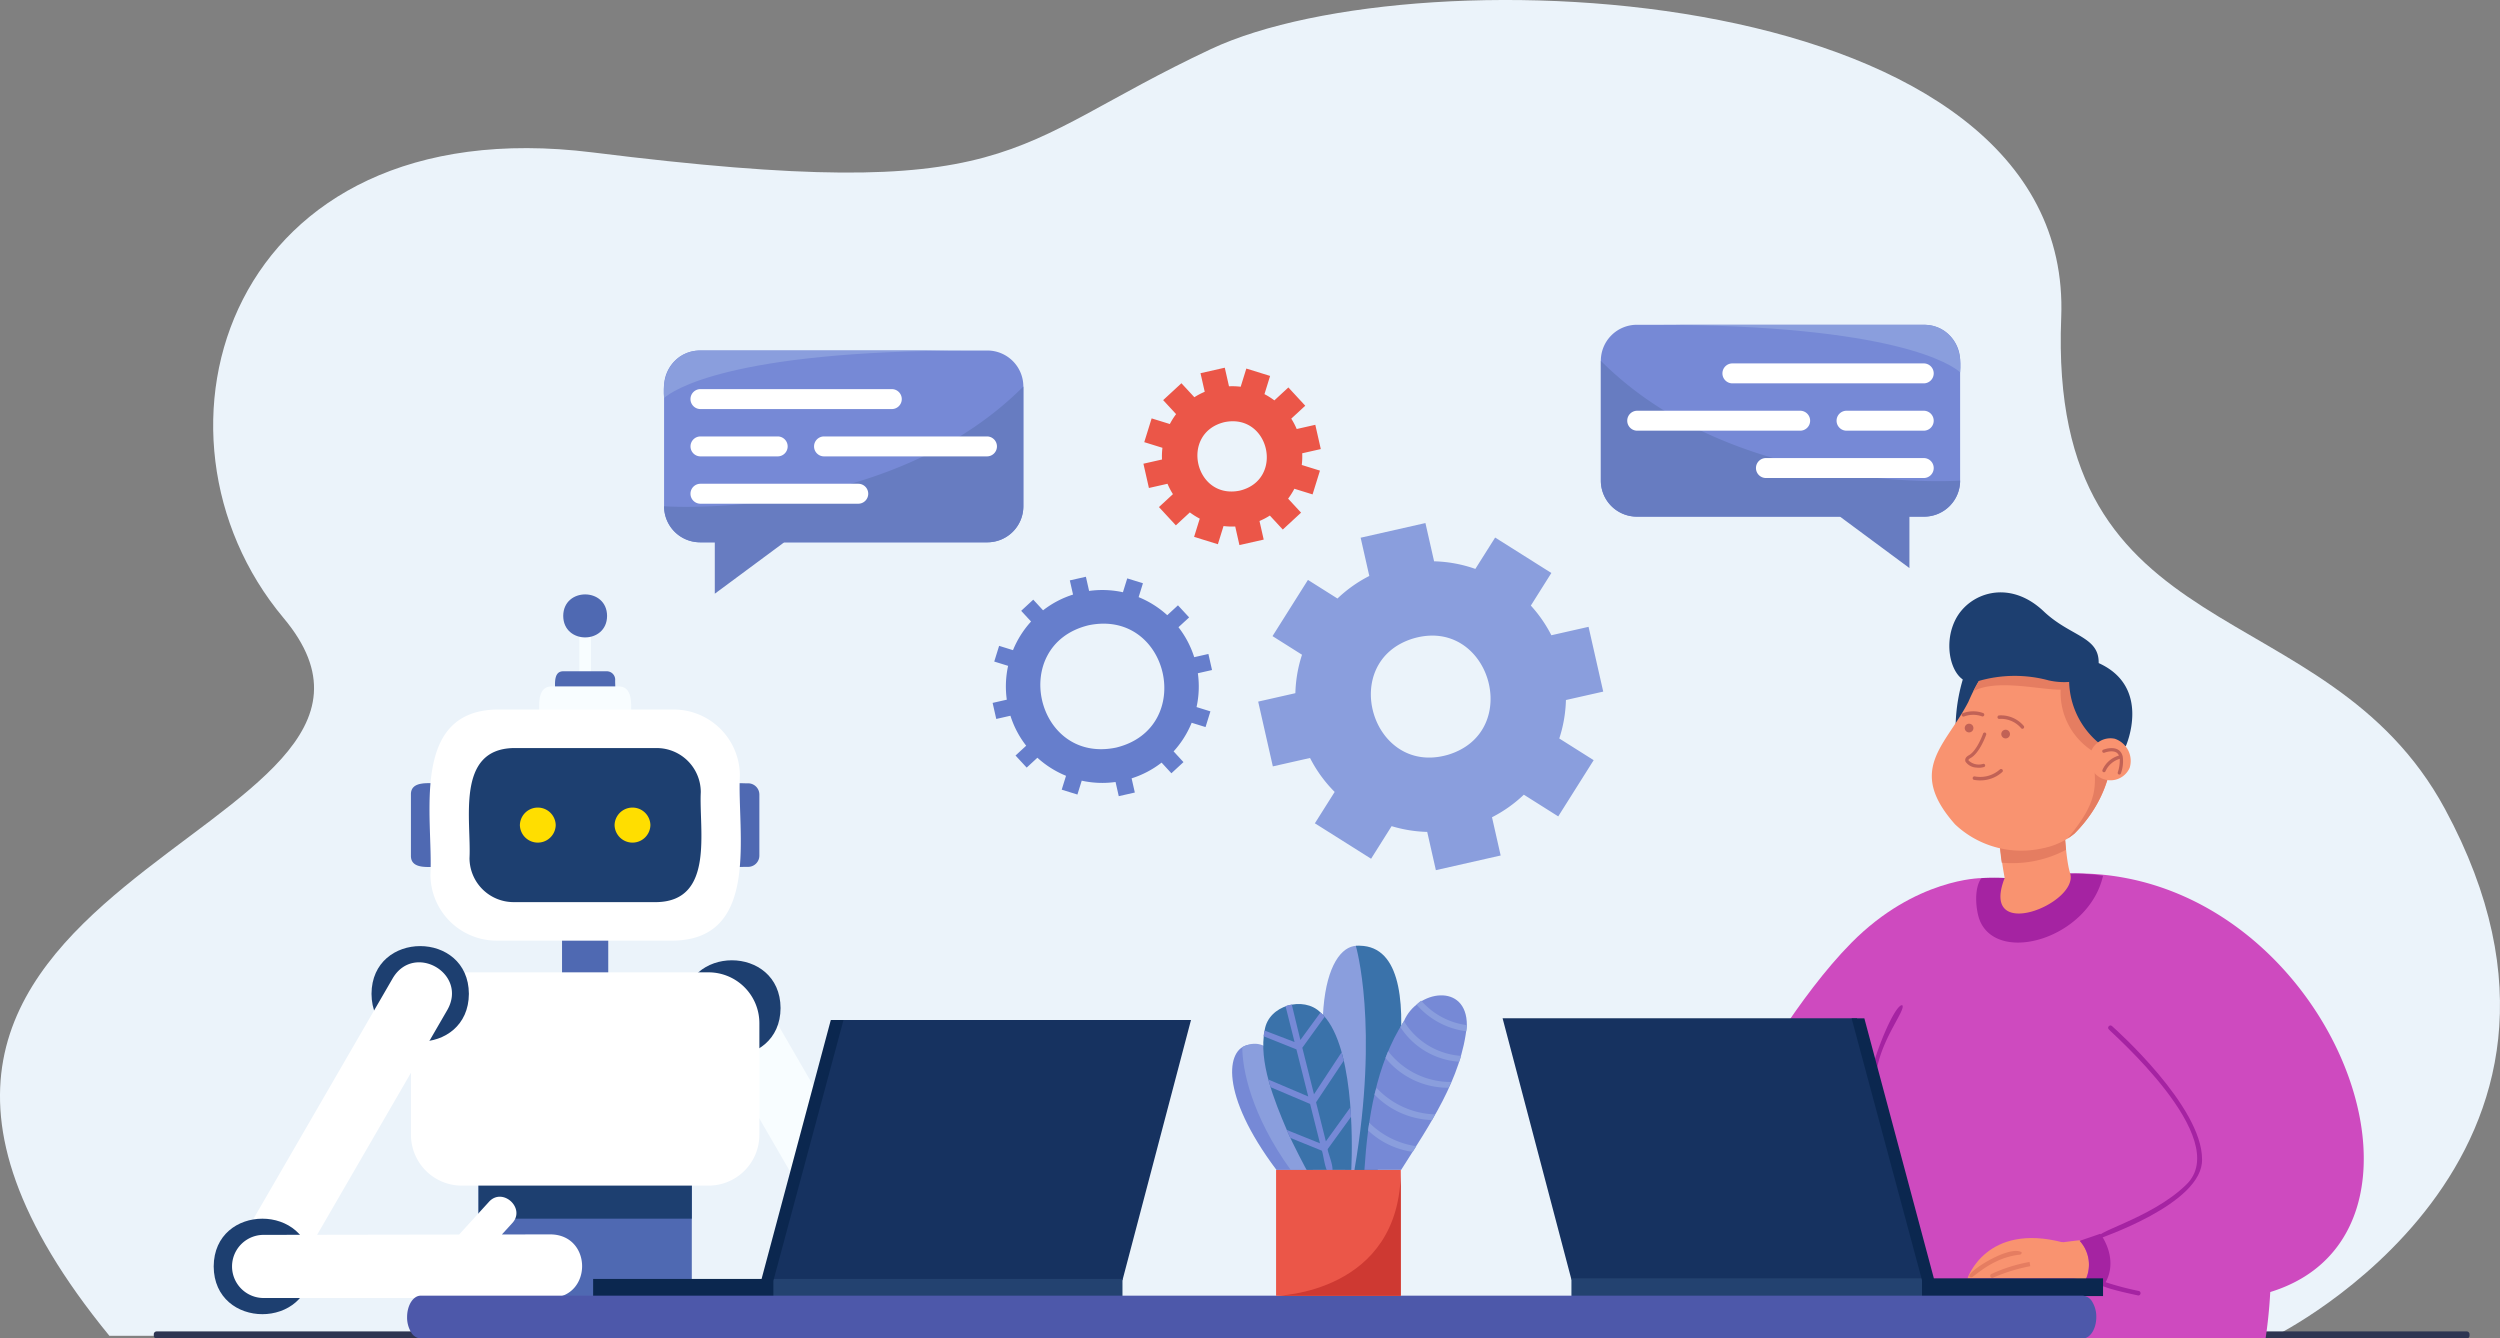 <svg xmlns="http://www.w3.org/2000/svg" width="280.167" height="150" viewBox="0 0 280.167 150">
  <rect x="0" y="0" width="280.167" height="150" fill="#808080" stroke="none"/>
  <g id="gpt-solutions" transform="translate(2.066 -23.405)">
    <g id="Group_2296" data-name="Group 2296" transform="translate(-21.349 23.405)">
      <g id="Group_2291" data-name="Group 2291" transform="translate(0 0)">
        <g id="Group_2297" data-name="Group 2297">
          <path id="Path_2459" data-name="Path 2459" d="M254.991,149.7S295.182,129.825,274,90.657C260.608,65.889,229.48,73.425,230.993,35.6S159.083-5.473,135.712,5.495,114.419,23.063,66.438,17.083c-41.1-5.122-51.9,31.6-34.671,52.16C52.6,94.1-30.106,97.929,12.261,149.7Z" transform="translate(19.283 0.001)" fill="#ebf3fa"/>
          <path id="Path_2586" data-name="Path 2586" d="M355.444,1518.167H96.559a.316.316,0,0,1-.316-.316v-.161a.316.316,0,0,1,.316-.315H355.444a.316.316,0,0,1,.316.315v.161a.316.316,0,0,1-.316.316" transform="translate(-59.725 -1368.167)" fill="#2e3552"/>
          <g id="Group_2300" data-name="Group 2300" transform="translate(26.758 36.397)">
            <g id="Group_2301" data-name="Group 2301" transform="translate(0 0.004)">
              <path id="Path_2781" data-name="Path 2781" d="M638.747,1067.737v25.583a6.413,6.413,0,0,1-.473,2.435H615.32a6.4,6.4,0,0,1-.474-2.435v-25.583c0-3.244,2.362-5.876,5.276-5.876h13.35c2.915,0,5.276,2.632,5.276,5.876" transform="translate(-568.694 -982.156)" fill="#4f69b2"/>
              <path id="Path_2782" data-name="Path 2782" d="M967.189,1010.551a3.536,3.536,0,0,1-3.065-1.766l-17.686-30.548a3.537,3.537,0,0,1,6.122-3.545l17.686,30.548a3.538,3.538,0,0,1-3.058,5.31" transform="translate(-874.955 -899.897)" fill="#f8fdff"/>
              <path id="Path_2783" data-name="Path 2783" d="M931.322,954.122c-.032,7.135-10.881,7.134-10.912,0,.032-7.135,10.88-7.134,10.912,0" transform="translate(-851.322 -877.555)" fill="#1d3f70"/>
              <rect id="Rectangle_2174" data-name="Rectangle 2174" width="1.301" height="7.903" transform="translate(57.451 32.622)" fill="#f8fdff"/>
              <path id="Path_2784" data-name="Path 2784" d="M729.036,519.716c.046-.772-.306-2.479.941-2.456h4.851a.943.943,0,0,1,.941.941c-.046.772.306,2.479-.941,2.456h-4.851a.943.943,0,0,1-.941-.941" transform="translate(-674.301 -478.433)" fill="#4f69b2"/>
              <path id="Path_2785" data-name="Path 2785" d="M517.045,693.678c-1.021-.037-3.145.35-3.117-1.259v-6.845c-.029-1.6,2.1-1.23,3.117-1.259a1.263,1.263,0,0,1,1.259,1.259v6.845a1.263,1.263,0,0,1-1.259,1.259" transform="translate(-475.352 -632.932)" fill="#4f69b2"/>
              <path id="Path_2786" data-name="Path 2786" d="M978.959,693.678c-1.021-.037-3.146.35-3.117-1.259v-6.845c-.029-1.6,2.1-1.23,3.117-1.259a1.263,1.263,0,0,1,1.259,1.259v6.845a1.263,1.263,0,0,1-1.259,1.259" transform="translate(-902.593 -632.932)" fill="#4f69b2"/>
              <path id="Path_2787" data-name="Path 2787" d="M705.409,543.629c.07-1.178-.466-3.781,1.435-3.745h7.4c1.893-.036,1.375,2.569,1.434,3.746a1.438,1.438,0,0,1-1.434,1.434h-7.4a1.439,1.439,0,0,1-1.434-1.435" transform="translate(-652.442 -499.359)" fill="#f8fdff"/>
              <path id="Path_2788" data-name="Path 2788" d="M740.969,850.8c1.178.07,3.781-.466,3.745,1.434v7.4c.036,1.893-2.569,1.374-3.746,1.434a1.439,1.439,0,0,1-1.434-1.434v-7.4a1.439,1.439,0,0,1,1.434-1.434" transform="translate(-684.024 -786.921)" fill="#4f69b2"/>
              <path id="Path_2789" data-name="Path 2789" d="M569.053,600.29H549.177a7.42,7.42,0,0,1-7.4-7.4c.324-6.315-2.355-18.295,7.4-18.5h19.877a7.42,7.42,0,0,1,7.4,7.4c-.324,6.315,2.355,18.295-7.4,18.5" transform="translate(-501.014 -531.276)" fill="#fff"/>
              <path id="Path_2790" data-name="Path 2790" d="M621.5,649.164H605.445a4.946,4.946,0,0,1-4.932-4.932c.217-4.21-1.571-12.2,4.932-12.334H621.5a4.946,4.946,0,0,1,4.932,4.932c-.217,4.21,1.571,12.2-4.932,12.334" transform="translate(-555.372 -584.467)" fill="#1d3f70"/>
              <path id="Path_2791" data-name="Path 2791" d="M746.218,404.91c-.014,3.213-4.9,3.213-4.914,0,.014-3.213,4.9-3.213,4.914,0" transform="translate(-685.66 -372.288)" fill="#4f69b2"/>
              <path id="Path_2792" data-name="Path 2792" d="M680.621,722.647a2.008,2.008,0,0,1-4.015,0,2.008,2.008,0,0,1,4.015,0" transform="translate(-625.819 -666.582)" fill="#ffde00"/>
              <path id="Path_2793" data-name="Path 2793" d="M821.994,722.647a2.008,2.008,0,0,1-4.015,0,2.008,2.008,0,0,1,4.015,0" transform="translate(-756.58 -666.582)" fill="#ffde00"/>
              <path id="Path_2794" data-name="Path 2794" d="M638.744,1066.759v15.575h-23.9v-15.575a5.1,5.1,0,0,1,5.276-4.893h13.35a5.1,5.1,0,0,1,5.276,4.893" transform="translate(-568.692 -982.16)" fill="#1d3f70"/>
              <path id="Path_2795" data-name="Path 2795" d="M553.015,972.442v12.513a5.7,5.7,0,0,1-5.695,5.695H519.664a5.7,5.7,0,0,1-5.695-5.695V972.442a5.7,5.7,0,0,1,5.695-5.694H547.32a5.7,5.7,0,0,1,5.695,5.694" transform="translate(-475.389 -894.182)" fill="#fff"/>
              <path id="Path_2796" data-name="Path 2796" d="M465.987,932.916c-.032,7.135-10.881,7.134-10.912,0,.032-7.135,10.881-7.134,10.912,0" transform="translate(-420.916 -857.94)" fill="#1d3f70"/>
              <path id="Path_2797" data-name="Path 2797" d="M248.439,989.417a3.56,3.56,0,0,1-3.058-5.31l17.686-30.549c2.389-3.975,8.388-.528,6.122,3.545L251.5,987.651a3.536,3.536,0,0,1-3.065,1.766" transform="translate(-226.514 -880.355)" fill="#fff"/>
              <path id="Path_2798" data-name="Path 2798" d="M230.364,1339.893c-.032,7.135-10.881,7.134-10.912,0,.032-7.135,10.881-7.134,10.912,0" transform="translate(-202.979 -1234.369)" fill="#1d3f70"/>
              <path id="Path_2799" data-name="Path 2799" d="M282.581,1305.965l-5.474.009,1.149-1.259c1.571-1.672-1.091-4.1-2.613-2.384l-3.332,3.652-21.908.036a3.537,3.537,0,1,0,0,7.075l32.19-.007c4.68-.088,4.667-7.049-.012-7.121" transform="translate(-228.336 -1204.032)" fill="#fff"/>
              <path id="Path_2800" data-name="Path 2800" d="M1086.063,1067.091h-39.781l7.92-29.159h39.54Z" transform="translate(-967.746 -960.022)" fill="#163260"/>
              <rect id="Rectangle_2175" data-name="Rectangle 2175" width="39.781" height="1.98" transform="translate(78.536 106.924)" fill="#234270"/>
              <path id="Path_2801" data-name="Path 2801" d="M814.007,1037.932h-1.423l-7.758,29.015H785.948v1.98h20.2v-1.771Z" transform="translate(-726.953 -960.023)" fill="#0b274f"/>
              <path id="Path_2802" data-name="Path 2802" d="M2538.638,826.079s-7.378,0-14.542,7.226c-6,6.052-11.421,15.75-11.421,15.75l19.389,3.089s7.472-21.6,6.574-26.065" transform="translate(-2324.068 -764.072)" fill="#ce4abf"/>
              <path id="Path_2803" data-name="Path 2803" d="M2688.261,866.493q-.144,2.374-.5,4.8h-48.178a36.54,36.54,0,0,1-.087-4.8c.319-8.482,2.611-21.078,5.088-27.328a52.48,52.48,0,0,1,13.93-19.48s7.344-.5,7.346-.5c12.3,7.173,23.727,25.547,22.4,47.311" transform="translate(-2441.339 -757.693)" fill="#ce4abf"/>
              <path id="Path_2804" data-name="Path 2804" d="M2696.673,1022.954a.256.256,0,0,0,.249-.2c.719-3.5,3.234-6.467,2.8-6.934-.63-.134-2.33,3.476-3.3,6.815a.258.258,0,0,0,.25.317" transform="translate(-2494.017 -939.57)" fill="#a523a2"/>
              <path id="Path_2805" data-name="Path 2805" d="M2966.466,931.318c4.973,4,16.166,12.467,12.383,19.231-4.821,2.752-13.439,2.634-19.937,3.557a1.782,1.782,0,0,0-.352,3.453,56.529,56.529,0,0,0,18.934,2.609c2.915-.21,6.1-.858,8.328-3.015a15.427,15.427,0,0,0,4.394-11.689c-.905-10.193-8.736-18.01-16.517-23.725-6.531-5.01-13.87,4.727-7.233,9.578" transform="translate(-2735.369 -851.263)" fill="#f99370"/>
              <path id="Path_2806" data-name="Path 2806" d="M2996.114,836.619c12.3,15.089,13.818,17.436-3.868,23.609a3.96,3.96,0,0,1,.613,4.481c49.51,14.519,33.415-46.5-1.669-45.642.245,3.838,2.016,13.534,4.924,17.552" transform="translate(-2766.665 -757.578)" fill="#ce4abf"/>
              <path id="Path_2807" data-name="Path 2807" d="M2837.892,1367.966s2.077-6.291,10.709-4.023l1.668,4.029Z" transform="translate(-2624.874 -1261.107)" fill="#f99370"/>
              <path id="Path_2808" data-name="Path 2808" d="M2840.851,1385.65c.256-.008,2.319-2.21,5.394-2.53a.241.241,0,0,0,.215-.264c-1.482-.95-7.139,2.81-5.609,2.794" transform="translate(-2627.37 -1278.914)" fill="#e57d61"/>
              <path id="Path_2809" data-name="Path 2809" d="M2872.08,1400.938a19.625,19.625,0,0,1,4.248-1.324c-.015-.119-.058-.357-.085-.474a17.517,17.517,0,0,0-4.2,1.315.244.244,0,0,0,.041.484" transform="translate(-2656.278 -1294.117)" fill="#e57d61"/>
              <path id="Path_2810" data-name="Path 2810" d="M3007.876,1362.916c-.679-.2-1.422-.446-2.012-.623a3.96,3.96,0,0,0-.613-4.481s.956-.31,2.314-.789c0,0,2.343,3,.312,5.894" transform="translate(-2779.669 -1255.161)" fill="#a523a2"/>
              <path id="Path_2811" data-name="Path 2811" d="M3033.072,1069.909c-.367.052,11.605-3.83,11.453-8.894,0-5.916-9.684-14.559-10.1-14.924-.244-.216-.594.161-.34.385-.021.114,14.045,12.2,8.668,17.394-4,3.924-11.148,5.478-9.684,6.039" transform="translate(-2805.223 -967.51)" fill="#a523a2"/>
              <path id="Path_2812" data-name="Path 2812" d="M3038.094,1429.111a.258.258,0,0,0,.049-.509,33.206,33.206,0,0,1-4.146-1.124c-1.448.38,1.878,1.165,4.1,1.633" transform="translate(-2805.931 -1320.329)" fill="#a523a2"/>
              <path id="Path_2813" data-name="Path 2813" d="M2851.22,824.412c2.056,4.989,12.213,1.99,13.812-5.011,0,0,0,0,0,0a24.339,24.339,0,0,0-3.679-.255s-7.344.5-7.346.5a23.325,23.325,0,0,0-2.609.014c-.9,1.226-.594,3.734-.175,4.75" transform="translate(-2636.825 -757.655)" fill="#a523a2"/>
              <path id="Path_2814" data-name="Path 2814" d="M2884.2,640.045a43.672,43.672,0,0,1-.556-12.01c.5-4.706,7.986-3.7,7.254.951-.251-.123-.118,8.3.647,10.555.951,3.4-10.222,7.871-7.345.5" transform="translate(-2667.017 -578.053)" fill="#f99370"/>
              <path id="Path_2815" data-name="Path 2815" d="M2890.849,627.942c0,.129-.013.26-.03.387-.182-.094-.168,4.557.183,7.9a12.825,12.825,0,0,1-7.205,1.441,43.406,43.406,0,0,1-.175-10.6c.916-4.249,7.354-3.458,7.227.879" transform="translate(-2666.943 -577.395)" fill="#e57d61"/>
              <path id="Path_2816" data-name="Path 2816" d="M2820.141,518.674a19.454,19.454,0,0,1,1.239-6.429l2.177,1.061Z" transform="translate(-2608.455 -473.795)" fill="#1d3f70"/>
              <path id="Path_2817" data-name="Path 2817" d="M2787.29,492.2a10.816,10.816,0,0,0,9.773,2.663,8.345,8.345,0,0,0,2.785-1.079h0a7.359,7.359,0,0,0,.812-.586h0c12.114-12.25-4.422-32.22-11.907-14.743-2.532,4.922-6.954,7.568-1.468,13.745" transform="translate(-2575.642 -436.195)" fill="#f99370"/>
              <path id="Path_2818" data-name="Path 2818" d="M2888.361,605.266a.487.487,0,1,1,.656.211.486.486,0,0,1-.656-.211" transform="translate(-2671.505 -559.179)" fill="#c16256"/>
              <path id="Path_2819" data-name="Path 2819" d="M2833.787,596.267a.487.487,0,1,1,.656.211.486.486,0,0,1-.656-.211" transform="translate(-2621.027 -550.855)" fill="#c16256"/>
              <path id="Path_2820" data-name="Path 2820" d="M2835.691,612.6a1.986,1.986,0,0,0,.823-.063.184.184,0,1,0-.113-.35,1.651,1.651,0,0,1-1.614-.386c-.042-.1.09-.2.208-.26,1.043-.568,1.738-2.546,1.767-2.629a.184.184,0,0,0-.348-.121c-.007.019-.677,1.926-1.595,2.426-.5.273-.425.6-.37.729a1.579,1.579,0,0,0,1.243.654" transform="translate(-2621.651 -562.979)" fill="#c16256"/>
              <path id="Path_2821" data-name="Path 2821" d="M2846.668,476.246c2.637-1.4,7.429-.141,9.78-.165a7.759,7.759,0,0,0,3.574,6.876c.351,3.7.963,5.308-2.825,9.826h0a7.342,7.342,0,0,0,.812-.587h0c11.666-11.681-3.606-31.541-11.346-15.951" transform="translate(-2632.991 -435.191)" fill="#e57d61"/>
              <path id="Path_2822" data-name="Path 2822" d="M2811.432,402.532c1.509-2.991,6-4.626,9.891-.94,2.994,2.838,6.221,2.808,6.162,5.8,6,2.709,3.04,9.317,3.04,9.317l-3.006-.349a9.207,9.207,0,0,1-3.343-6.853h0a7.886,7.886,0,0,1-2.286-.173,14.6,14.6,0,0,0-7.978.1c-2.492.923-4.168-3.56-2.481-6.9" transform="translate(-2599.769 -369.484)" fill="#1d3f70"/>
              <path id="Path_2823" data-name="Path 2823" d="M3023.564,620.766a2.354,2.354,0,1,1-1.669-3.263,2.623,2.623,0,0,1,1.669,3.263" transform="translate(-2792.375 -571.116)" fill="#f99370"/>
              <path id="Path_2824" data-name="Path 2824" d="M3039.173,632.148c.048-.019,1.186-.461,1.828.13a1.186,1.186,0,0,1,.335.6v0c.006.023.014.044.019.068h0a4,4,0,0,1-.209,1.859.185.185,0,0,1-.2.13l-.032-.007a.185.185,0,0,1-.123-.23,4.09,4.09,0,0,0,.223-1.522,2.524,2.524,0,0,0-1.6,1.4.185.185,0,0,1-.34-.143,2.844,2.844,0,0,1,1.848-1.623.749.749,0,0,0-.174-.263c-.471-.435-1.435-.063-1.443-.059a.184.184,0,1,1-.136-.343" transform="translate(-2810.938 -584.535)" fill="#c16256"/>
              <path id="Path_2825" data-name="Path 2825" d="M2151.515,1064.7h39.951l-7.954-29.284H2143.8Z" transform="translate(-1982.884 -957.7)" fill="#163260"/>
              <rect id="Rectangle_2176" data-name="Rectangle 2176" width="39.951" height="1.989" transform="translate(168.631 106.86)" fill="#234270"/>
              <path id="Path_2826" data-name="Path 2826" d="M2664.827,1035.42h1.429l7.791,29.139h18.959v1.989h-20.29v-1.779Z" transform="translate(-2464.799 -957.7)" fill="#0b274f"/>
              <path id="Path_2827" data-name="Path 2827" d="M2885.074,584.68a.2.2,0,0,1-.164-.087,2.97,2.97,0,0,0-2.469-1.019.2.2,0,0,1,0-.394h0a3.34,3.34,0,0,1,2.792,1.194.2.2,0,0,1-.164.306" transform="translate(-2665.899 -539.406)" fill="#c16256"/>
              <path id="Path_2828" data-name="Path 2828" d="M2831.966,577.538a.2.2,0,0,1-.073-.014,2.92,2.92,0,0,0-1.965,0,.2.2,0,1,1-.148-.365,3.272,3.272,0,0,1,2.26,0,.2.2,0,0,1-.074.38" transform="translate(-2617.257 -533.646)" fill="#c16256"/>
              <path id="Path_2829" data-name="Path 2829" d="M2846.887,664.2a4.063,4.063,0,0,1-.651-.053.2.2,0,1,1,.063-.389,3.315,3.315,0,0,0,2.8-.8.2.2,0,0,1,.284.273,3.617,3.617,0,0,1-2.5.966" transform="translate(-2632.438 -613.143)" fill="#c16256"/>
              <path id="Path_2830" data-name="Path 2830" d="M697.492,1451.877c0,1.325-.684,2.4-1.527,2.4H509.715a1.327,1.327,0,0,1-1.079-.7,3.2,3.2,0,0,1-.447-1.7c0-1.325.684-2.4,1.527-2.4h186.25a1.327,1.327,0,0,1,1.08.7,3.2,3.2,0,0,1,.447,1.7" transform="translate(-470.042 -1340.677)" fill="#4d58aa"/>
              <path id="Path_2831" data-name="Path 2831" d="M1881.3,952.184h-3.6c-10.16-37.193,14.084-29.59,3.6,0" transform="translate(-1734.404 -857.473)" fill="#8a9edd"/>
              <path id="Path_2832" data-name="Path 2832" d="M1925.137,952.119s-2.7.637-2.588,0c2.791-16.227.153-25.117.153-25.117,9.812-.658,2.434,25.117,2.434,25.117" transform="translate(-1778.235 -857.408)" fill="#3a72aa"/>
              <path id="Path_2833" data-name="Path 2833" d="M1948.961,1004.5c-.547,5.974-4.273,11.32-7.366,16.227h-4.114c.365-5.658,1.281-11.794,4.428-16.668,1.465-3.5,7.061-4.353,7.052.441" transform="translate(-1792.049 -926.022)" fill="#7689d6"/>
              <path id="Path_2834" data-name="Path 2834" d="M2021.082,1011.761c0,.221-.066.687-.066.687a8.833,8.833,0,0,1-5.561-2.977,2.451,2.451,0,0,1,.512-.453,8.216,8.216,0,0,0,5.115,2.744" transform="translate(-1864.171 -933.278)" fill="#8a9edd"/>
              <path id="Path_2835" data-name="Path 2835" d="M1997.869,1043.583c-.068.215-.141.435-.22.656a8.539,8.539,0,0,1-6.6-3.891c.127-.22.266-.438.407-.653a8.147,8.147,0,0,0,6.416,3.888" transform="translate(-1841.594 -961.654)" fill="#8a9edd"/>
              <path id="Path_2836" data-name="Path 2836" d="M1976.294,1087.933c-.1.215-.2.433-.294.647a9.032,9.032,0,0,1-7.066-3.339c.1-.254.2-.509.3-.758a8.865,8.865,0,0,0,7.057,3.45" transform="translate(-1821.142 -1003.08)" fill="#8a9edd"/>
              <path id="Path_2837" data-name="Path 2837" d="M1959.359,1142.4l-.351.633a9.361,9.361,0,0,1-6.433-2.852,5.383,5.383,0,0,1,.232-.742,9.4,9.4,0,0,0,6.551,2.96" transform="translate(-1806.01 -1053.913)" fill="#8a9edd"/>
              <path id="Path_2838" data-name="Path 2838" d="M1948.415,1193.835c-.136.215-.269.427-.4.636a9.073,9.073,0,0,1-5-2.4c.04-.288.079-.577.127-.868a9.391,9.391,0,0,0,5.27,2.635" transform="translate(-1797.17 -1101.786)" fill="#8a9edd"/>
              <path id="Path_2839" data-name="Path 2839" d="M1748.965,1088.73H1744.9c-12.8-17.044,3.042-20.332,4.068,0" transform="translate(-1609.324 -994.019)" fill="#7689d6"/>
              <path id="Path_2840" data-name="Path 2840" d="M1763.036,1087.538h-2.472c-4.451-6.2-5.419-11.3-5.424-13.76,5.807-3.1,7.909,13.746,7.9,13.76" transform="translate(-1623.396 -992.827)" fill="#8a9edd"/>
              <path id="Path_2841" data-name="Path 2841" d="M1796.3,1032.62h-5c.089.213-1.593-2.947-2.231-4.482h0c-1.388-3.263-3.189-7.66-2.477-11.183.4-2.784,4.372-3.881,6.257-1.979,3.72,3.3,3.6,14.22,3.45,17.644" transform="translate(-1652.337 -937.91)" fill="#3a72aa"/>
              <path id="Path_2842" data-name="Path 2842" d="M1796.757,1027.424c-.022-.348-.041-.718-.073-1.074l-2.751,3.814-1.1-4.377,3.1-4.657c-.071-.322-.152-.631-.24-.942l-3.091,4.7-1.309-5.214,2.505-3.469a4.465,4.465,0,0,0-.469-.484l-2.254,3.085-.964-3.976a4.818,4.818,0,0,0-.7.178l1.012,4.026-3.362-1.289a5.156,5.156,0,0,0-.113.639l3.682,1.473,1.326,5.279-4.462-1.9c.073.286.157.572.243.857l4.428,1.878,1.108,4.414-3.727-1.5c.128.32.276.606.4.891l3.531,1.433c.177.3.375,2.558.893,2.5.825.035-.281-2.347-.232-2.68l2.607-3.6Z" transform="translate(-1652.821 -938.658)" fill="#7689d6"/>
              <rect id="Rectangle_2177" data-name="Rectangle 2177" width="13.974" height="14.105" transform="translate(135.531 94.71)" fill="#eb5648"/>
              <path id="Path_2843" data-name="Path 2843" d="M1819.559,1261.761v14.105h-13.974s13.974-.218,13.974-14.105" transform="translate(-1670.054 -1167.051)" fill="#ce3932"/>
              <path id="Path_2844" data-name="Path 2844" d="M1817.637,314.859l-1.644-7.26-4.168.944a15.065,15.065,0,0,0-2.3-3.324l2.3-3.653-6.3-3.972-2.218,3.515a15.084,15.084,0,0,0-4.624-.853l-.971-4.287-7.26,1.643.97,4.287a15.081,15.081,0,0,0-3.568,2.528l-3.307-2.086-3.972,6.3,3.307,2.086a15.08,15.08,0,0,0-.745,4.309l-4.168.944,1.643,7.26,4.168-.943a15.082,15.082,0,0,0,2.761,3.806l-2.218,3.515,6.3,3.972,2.3-3.653a15.069,15.069,0,0,0,3.99.645l.97,4.287,7.26-1.643-.97-4.287a15.074,15.074,0,0,0,3.568-2.528l3.854,2.432,3.972-6.3-3.854-2.432a15.084,15.084,0,0,0,.745-4.309Zm-17.4,7.08c-8.553,2.478-12.362-10.472-3.863-13.042,8.553-2.478,12.362,10.472,3.863,13.042" transform="translate(-1645.444 -273.754)" fill="#8a9edd"/>
              <path id="Path_2845" data-name="Path 2845" d="M1406.958,386.552l-.407-1.8-1.589.36a10.74,10.74,0,0,0-1.765-3.358l1.195-1.1-1.251-1.353-1.2,1.106a10.865,10.865,0,0,0-3.208-2.024l.483-1.555-1.76-.547-.483,1.554a10.736,10.736,0,0,0-3.791-.147l-.36-1.589-1.8.407.36,1.589a10.74,10.74,0,0,0-3.358,1.765l-1.1-1.195-1.353,1.251,1.106,1.2a10.866,10.866,0,0,0-2.024,3.209l-1.555-.483-.546,1.76,1.554.482a10.741,10.741,0,0,0-.147,3.791l-1.589.36.407,1.8,1.589-.36a10.739,10.739,0,0,0,1.765,3.359l-1.195,1.1,1.251,1.353,1.2-1.106a10.87,10.87,0,0,0,3.209,2.024l-.483,1.555,1.76.546.482-1.554a10.74,10.74,0,0,0,3.791.147l.36,1.589,1.8-.407-.36-1.589a10.738,10.738,0,0,0,3.359-1.765l1.1,1.195,1.353-1.251-1.106-1.2a10.866,10.866,0,0,0,2.024-3.209l1.555.483.546-1.76-1.554-.482a10.739,10.739,0,0,0,.147-3.791Zm-10.743,8.691c-9.043,1.885-12.074-11.514-3.1-13.705,9.042-1.885,12.074,11.514,3.1,13.705" transform="translate(-1278.605 -347.865)" fill="#667ecc"/>
              <path id="Path_2846" data-name="Path 2846" d="M1627.395,73.151l-.616-2.72-2.084.472a7.809,7.809,0,0,0-.609-1.162l1.567-1.449-1.893-2.048-1.569,1.451a7.9,7.9,0,0,0-1.109-.7l.633-2.041-2.664-.827-.633,2.038a7.807,7.807,0,0,0-1.311-.049l-.472-2.084-2.72.616.472,2.084a7.816,7.816,0,0,0-1.162.609l-1.449-1.567-2.048,1.893,1.451,1.569a7.922,7.922,0,0,0-.7,1.109l-2.041-.633-.827,2.664,2.038.633a7.807,7.807,0,0,0-.049,1.311l-2.083.472.616,2.72,2.083-.472a7.8,7.8,0,0,0,.609,1.162l-1.567,1.449,1.894,2.048,1.569-1.451a7.918,7.918,0,0,0,1.109.7l-.633,2.041,2.664.827.633-2.038a7.8,7.8,0,0,0,1.311.049l.472,2.084,2.72-.616-.472-2.084a7.815,7.815,0,0,0,1.162-.609l1.449,1.567,2.048-1.893-1.451-1.569a7.887,7.887,0,0,0,.7-1.109l2.041.633.827-2.664-2.038-.633a7.806,7.806,0,0,0,.049-1.311Zm-9.071,4.655c-5.061,1.055-6.757-6.444-1.736-7.67,5.061-1.055,6.757,6.444,1.736,7.67" transform="translate(-1486.853 -59.226)" fill="#eb5648"/>
              <path id="Path_2847" data-name="Path 2847" d="M932.137,42.413V55.835a4.036,4.036,0,0,1-4.036,4.036H895.909a4.036,4.036,0,0,1-4.036-4.036V42.413a4.037,4.037,0,0,1,4.036-4.036H928.1a4.037,4.037,0,0,1,4.036,4.036" transform="translate(-824.927 -35.497)" fill="#7689d6"/>
              <path id="Path_2848" data-name="Path 2848" d="M891.873,105.567a4.036,4.036,0,0,0,4.036,4.036h1.648v5.761l7.778-5.761H928.1a4.036,4.036,0,0,0,4.036-4.036V92.146c-15.2,15.2-40.264,13.421-40.264,13.421" transform="translate(-824.927 -85.23)" fill="#677cc1"/>
              <path id="Path_2849" data-name="Path 2849" d="M953.872,98.237H932.43a1.118,1.118,0,0,1,0-2.236h21.442a1.118,1.118,0,0,1,0,2.236" transform="translate(-861.406 -88.795)" fill="#fff"/>
              <path id="Path_2850" data-name="Path 2850" d="M941.346,168.894H932.7a1.118,1.118,0,0,1,0-2.236h8.65a1.118,1.118,0,0,1,0,2.236" transform="translate(-861.673 -154.149)" fill="#fff"/>
              <path id="Path_2851" data-name="Path 2851" d="M1135.183,168.894h-18.26a1.118,1.118,0,0,1,0-2.236h18.26a1.118,1.118,0,0,1,0,2.236" transform="translate(-1032.051 -154.149)" fill="#fff"/>
              <path id="Path_2852" data-name="Path 2852" d="M950.382,239.552H932.7a1.118,1.118,0,0,1,0-2.236h17.683a1.118,1.118,0,0,1,0,2.236" transform="translate(-861.676 -219.503)" fill="#fff"/>
              <path id="Path_2853" data-name="Path 2853" d="M925.633,38.377c-27.139,0-33.445,4.526-34.346,5.324-.335-2.678,1.11-5.3,4.036-5.324h30.309" transform="translate(-824.341 -35.497)" fill="#8a9edd"/>
              <path id="Path_2854" data-name="Path 2854" d="M2290.444,4.04V17.462a4.036,4.036,0,0,0,4.036,4.036h32.192a4.036,4.036,0,0,0,4.036-4.036V4.04A4.037,4.037,0,0,0,2326.672,0H2294.48a4.037,4.037,0,0,0-4.036,4.036" transform="translate(-2118.518 -0.004)" fill="#7689d6"/>
              <path id="Path_2855" data-name="Path 2855" d="M2330.708,67.2a4.036,4.036,0,0,1-4.036,4.036h-1.647v5.761l-7.778-5.761H2294.48a4.036,4.036,0,0,1-4.036-4.036V53.774c15.2,15.2,40.265,13.421,40.265,13.421" transform="translate(-2118.518 -49.738)" fill="#677cc1"/>
              <path id="Path_2856" data-name="Path 2856" d="M2473.371,59.864h21.442a1.118,1.118,0,0,0,0-2.236h-21.442a1.118,1.118,0,0,0,0,2.236" transform="translate(-2286.701 -53.303)" fill="#fff"/>
              <path id="Path_2857" data-name="Path 2857" d="M2643.787,130.522h8.649a1.118,1.118,0,0,0,0-2.236h-8.649a1.118,1.118,0,0,0,0,2.236" transform="translate(-2444.325 -118.657)" fill="#fff"/>
              <path id="Path_2858" data-name="Path 2858" d="M2331.27,130.522h18.26a1.118,1.118,0,1,0,0-2.236h-18.26a1.118,1.118,0,0,0,0,2.236" transform="translate(-2155.267 -118.657)" fill="#fff"/>
              <path id="Path_2859" data-name="Path 2859" d="M2523.45,201.18h17.683a1.118,1.118,0,0,0,0-2.236H2523.45a1.118,1.118,0,0,0,0,2.236" transform="translate(-2333.021 -184.011)" fill="#fff"/>
              <path id="Path_2860" data-name="Path 2860" d="M2369.3,0c27.139,0,33.445,4.526,34.346,5.324.335-2.678-1.11-5.3-4.036-5.324H2369.3" transform="translate(-2191.453 -0.004)" fill="#8a9edd"/>
            </g>
          </g>
        </g>
      </g>
    </g>
  </g>
</svg>
